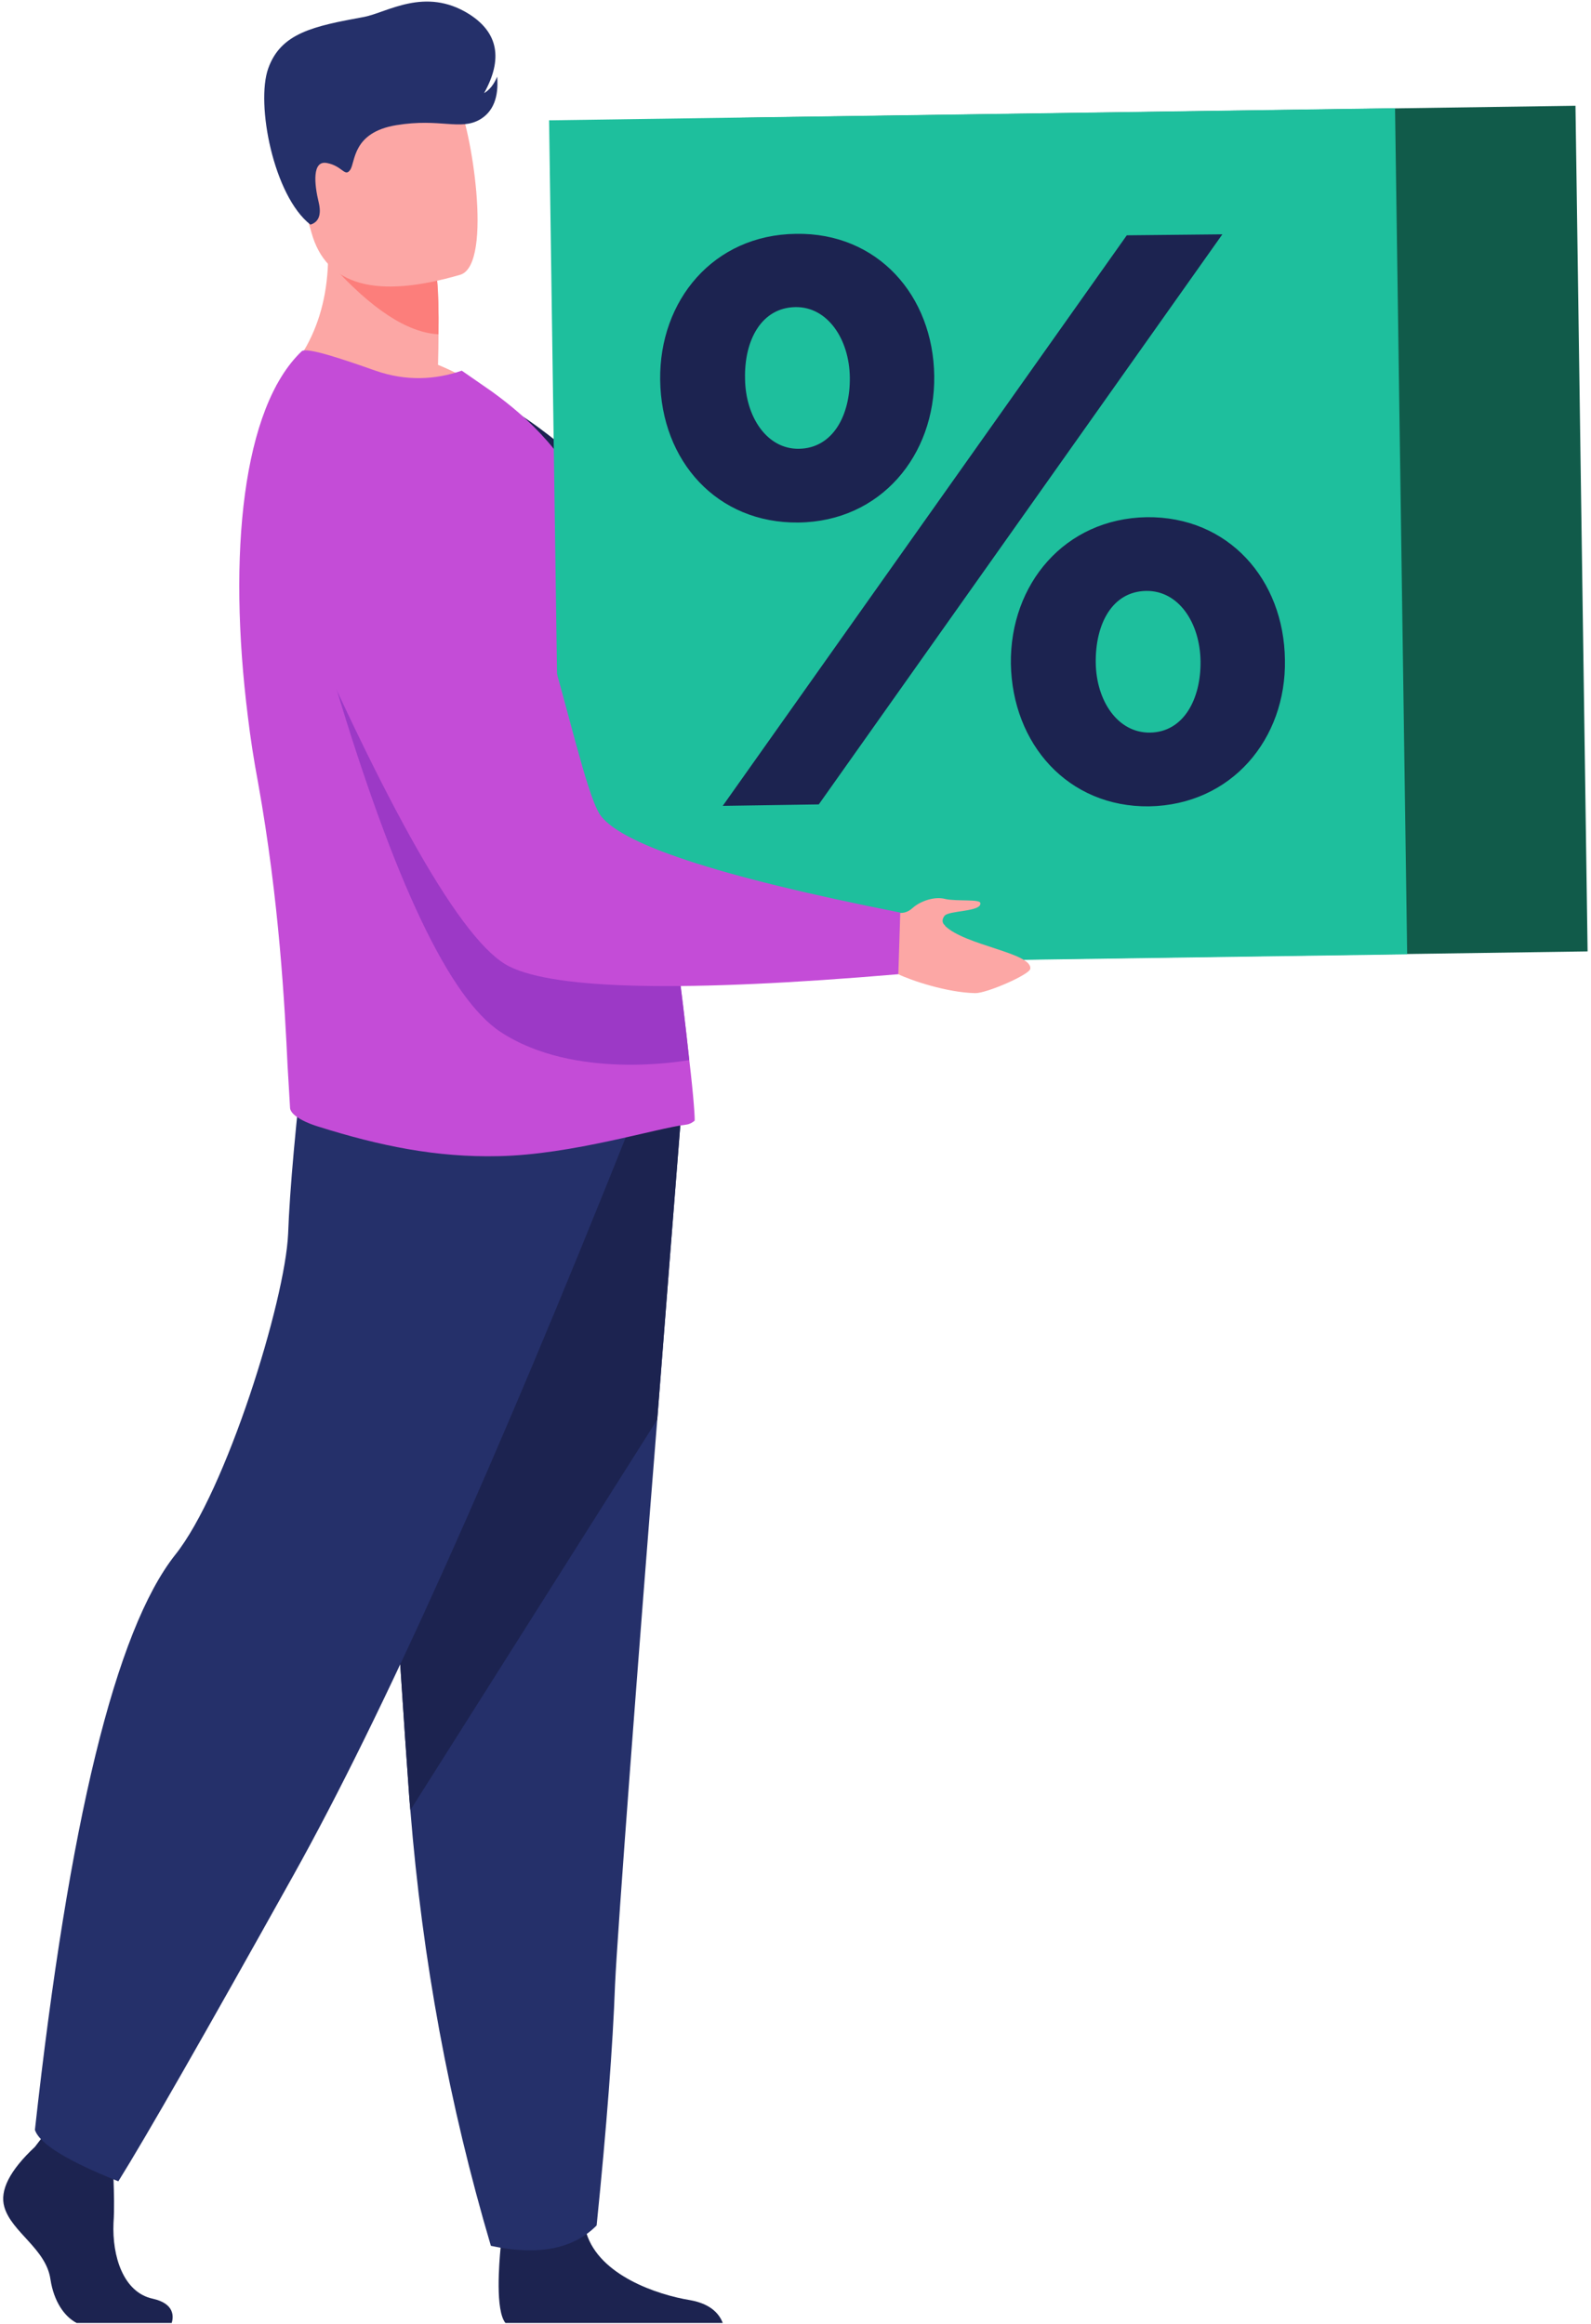 <svg version="1.2" xmlns="http://www.w3.org/2000/svg" viewBox="0 0 328 479" width="328" height="479"><style>.a{fill:#1c2350}.b{fill:#25306a}.c{fill:#fca7a5}.d{fill:#fc7e7b}.e{fill:#c44cd7}.f{fill:#9c39c6}.g{fill:#115b4a}.h{fill:#1ebf9d}</style><path class="a" d="m93.9 80.8c15.4-2.4 52.2 42.2 61.6 47.5q9.4 5.2 60.8-13.8l12 14.2q-56.7 35.1-72.7 36.2-16.1 1.2-81.6-46.8c-10.7-17.3 4.5-34.9 19.9-37.3z"/><path class="a" d="m35.4 478.8h-19.6c-2.5-1.3-4.7-4.4-5.4-9-0.9-6.3-8-9.7-9.5-14.9q-1.5-5.1 6.3-12.4l1.3-1.7 1.4-1.8 13 3.1q0.3 3.1 0.5 7c0.1 2.9 0.2 6.2 0 9.1-0.3 6.8 2 14.3 8.1 15.6 4.5 1 4.3 3.7 3.9 5z"/><path class="a" d="m149 478.8h-44.8c-2.1-2.6-1.3-12.3-1-15.5q0.1-0.6 0.1-1 15.3-12.2 17.4-2.9 0.1 0.5 0.2 0.9c2.7 8.7 14.6 12.7 21.4 13.8 4.5 0.8 6.1 3.1 6.7 4.7z"/><path class="b" d="m140.5 228.8q-2.3 29-5 63.8c-3.8 47.3-8.2 105.4-8.7 116.4q-0.7 19.2-3.8 49.7-7.2 7.3-21.8 4.2-12.9-43.6-16.6-89.8-0.1-1.1-0.2-2.3-3.4-47-8.8-146z"/><path class="a" d="m140.5 228.8q-2.3 29-5 63.8l-50.9 80.5q-0.1-1.1-0.2-2.3-3.4-47-8.8-146z"/><path class="b" d="m129.9 232.2q-41.9 105-69.4 154.3-27.5 49.3-36.1 63.1-15.8-6.3-17.2-10.6 10.5-95.2 28.9-118.5c10.5-13.1 22.7-52.4 23.3-66.2q0.5-13.7 3.7-41z"/><path class="c" d="m102.3 82.8q-15.6 7.1-45.4-3.3 13.6-13.1 10-36.3l13.8 8.6 9.4 5.8q0.4 4.1 0.3 11.3 0 2.8-0.1 6.3 7.4 3 12 7.6z"/><path class="d" d="m90.1 57.6q0.4 4.1 0.3 11.3-9.6-0.5-22.2-14.5c4.7-1.9 8.9-2.7 12.5-2.6z"/><path class="c" d="m95 56.6q-26.3 7.7-30.8-8.7c-4.6-16.5-11-26.5 5.6-32.1 16.6-5.7 21.6-0.3 24.4 4.8 2.9 5.2 7.5 33.6 0.8 36z"/><path class="e" d="m142.1 218.5c0.9 7.5 1.2 12.3 1.1 12.5-0.5 0.4-1 0.7-1.7 0.8-6.1 0.7-23.5 6.2-38.7 6.5-12.8 0.3-24.5-2.1-37.2-6.1-1.7-0.5-5.6-2-5.8-3.8-0.1-2-0.3-4.9-0.5-8.5-0.6-12.5-1.7-34.1-6.1-58.6q-1.3-6.9-2.1-13.6c-4.2-33.5-1.1-63.7 11.1-75.3 1-0.9 8.4 1.6 15.2 4 6.3 2.2 12.3 1.9 17.8 0l6.2 4.3c7.6 5.5 16.1 13.3 20.9 26 4.1 10.8 8.2 30.7 11.6 51.4 1.5 9.4 3 18.8 4.2 27.8v0.4c0.2 0.9 0.3 1.8 0.4 2.7q0.3 2.4 0.6 4.8c1.3 9.6 2.3 18.2 3 24.7z"/><path class="b" d="m55.3 14.1c2.6-7.3 9.3-8.7 19.7-10.6 4.8-0.9 12.6-6.3 21.7-0.6q9 5.7 3.1 16.3 1.7-1 2.7-3.4 0.5 6.4-3.5 8.8c-4.1 2.4-8.2-0.3-17.3 1.2-9.1 1.5-8.4 7.6-9.5 9.2-1.1 1.6-1.6-0.8-4.8-1.4-3.1-0.6-2.6 4.4-1.7 8.1q0.9 3.8-1.7 4.6c-7.6-5.9-11.3-24.9-8.7-32.2z"/><path class="f" d="m142.1 218.5c-1.3 0.2-23.7 4.2-38.9-5.8q-15.7-10.3-34.1-71.6 35.3 39.2 35.9 40.7c0.6 1.3 26 9.4 34.1 12 1.3 9.6 2.3 18.2 3 24.7z"/><path class="g" d="m327.3 196.1l-174.4 2.5-2.5-174.3 174.4-2.5z"/><path class="h" d="m290.1 196.7l-174.4 2.5-2.5-174.4 174.4-2.5z"/><path fill-rule="evenodd" class="a" d="m136.1 78.3c-0.2-16.4 11-29.9 28-30.1 16.8-0.3 28.3 12.7 28.5 29.3 0.2 16.3-11 30-28 30.2-16.8 0.2-28.3-12.7-28.5-29.4zm96.2-29.8l19.7-0.2-83.2 117.5-19.8 0.3zm-57.1 29.3c-0.1-7.9-4.6-14.6-11.2-14.5-7 0.1-10.6 6.8-10.4 14.8 0.1 7.8 4.5 14.5 11.1 14.4 7-0.1 10.6-6.9 10.5-14.7zm33.2 59c-0.2-16.4 11.1-29.9 28-30.2 16.8-0.2 28.3 12.8 28.5 29.4 0.3 16.3-11 29.9-28 30.2-16.7 0.2-28.2-12.8-28.5-29.4zm39.1-0.5c-0.1-7.9-4.5-14.6-11.2-14.5-7 0.1-10.5 6.8-10.4 14.8 0.1 7.8 4.5 14.5 11.2 14.4 6.9-0.1 10.5-6.9 10.4-14.7z"/><path class="c" d="m201.1 204.7c-5.9-0.1-13.5-2.7-15.9-3.9q-4.1-2-6.2-4l0.7-3.8 0.7-4.7q0.4 0 1.2-0.1c0.8-0.1 1.8-0.2 3-0.2q2 0.6 3.6-0.9c1.6-1.4 4.5-2.4 6.7-1.8 2.3 0.5 7.1 0 7.2 0.8 0.4 1.9-6.6 1.5-7.4 2.7-0.8 1.1-0.1 1.8 0.1 1.9q0 0.1 0 0.1c4.1 4.1 18.1 5.6 17.6 8.9-0.2 1.2-8.9 5-11.3 5z"/><path class="e" d="m94.4 95.5c14.5 5.8 23.7 62.8 29.1 72.1q5.5 9.3 62.1 20.5l-0.4 12.7q-65.8 5.6-80.2-1.6-14.4-7.1-46.6-81.6c-0.6-20.3 21.5-27.8 36-22.1z"/></svg>